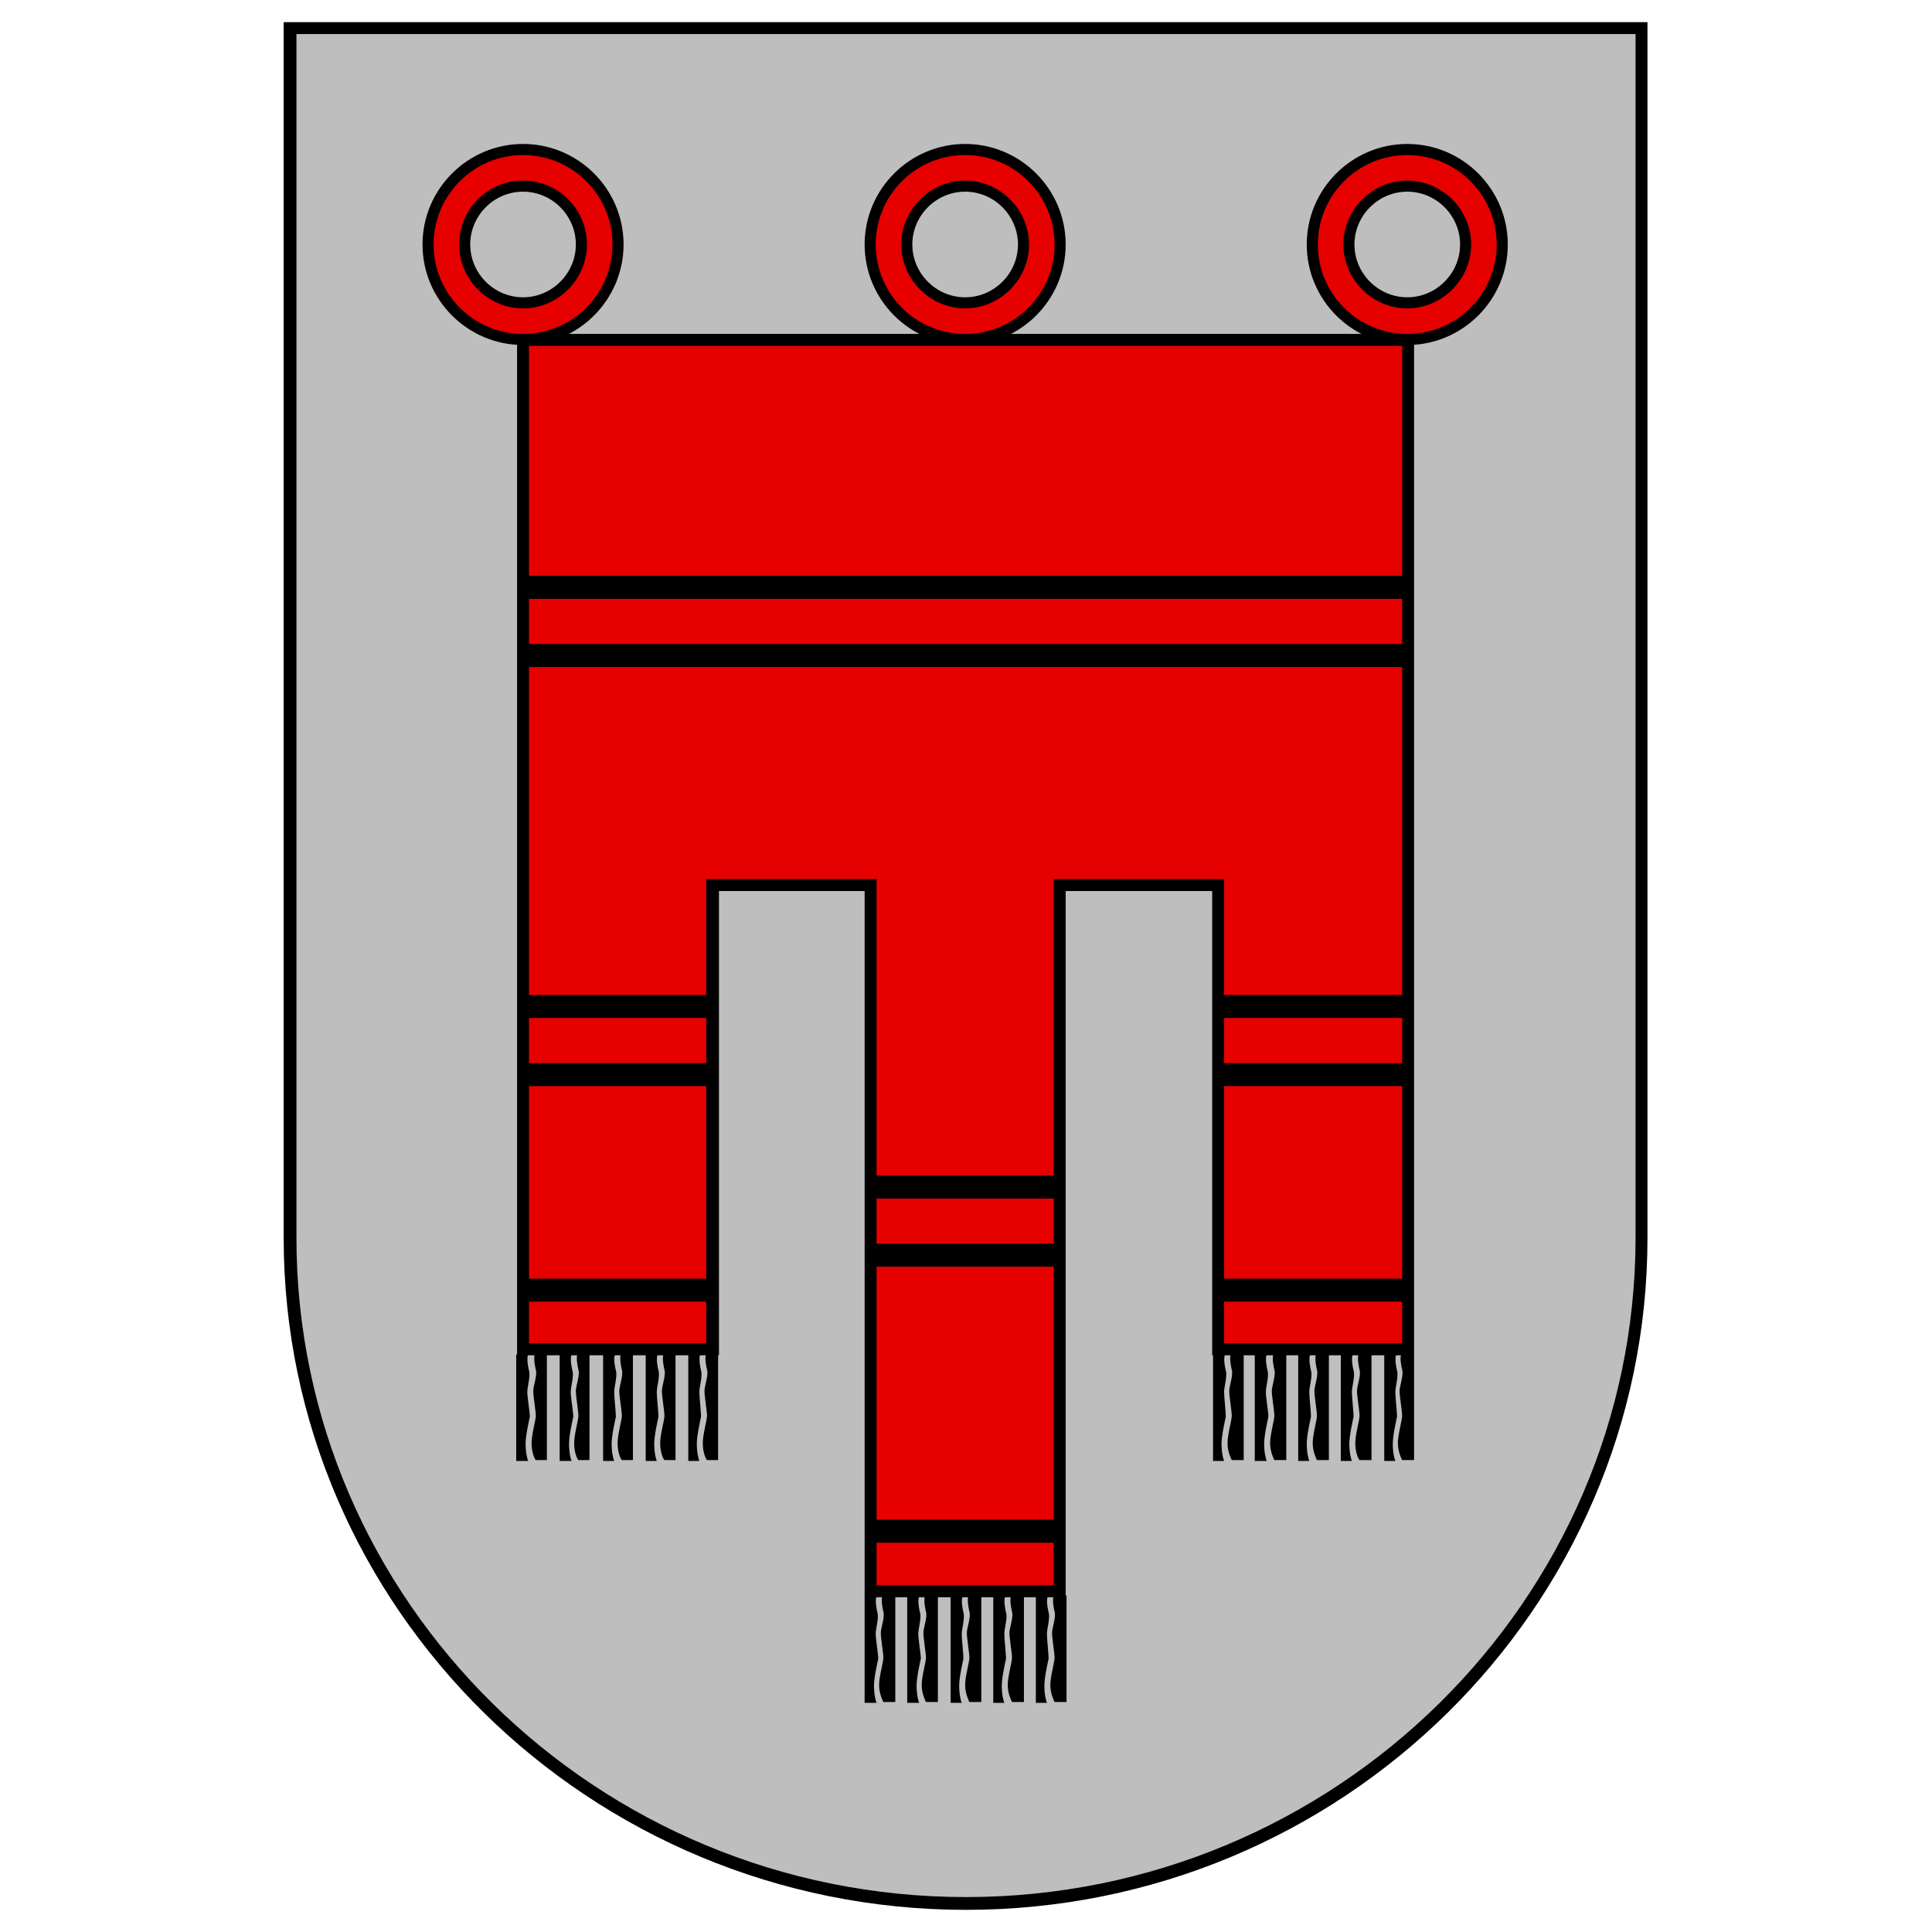 <svg xmlns="http://www.w3.org/2000/svg" version="1.1" xmlns:xlink="http://www.w3.org/1999/xlink" xmlns:svgjs="http://svgjs.dev/svgjs" width="226.8" height="226.8"><svg id="SvgjsSvg1007" xmlns="http://www.w3.org/2000/svg" xmlns:xlink="http://www.w3.org/1999/xlink" version="1.1" viewBox="0 0 226.8 226.8">
  <!-- Generator: Adobe Illustrator 29.2.1, SVG Export Plug-In . SVG Version: 2.1.0 Build 116)  -->
  <defs>
    <style>
      .st0 {
        fill: #e60000;
      }

      .st1 {
        fill: #bebebe;
      }
    </style>
  </defs>
  <g id="SvgjsG1006">
    <g>
      <g>
        <path class="st1" d="M34.1,145.3c0,43.2,35.5,78.2,79.3,78.2s79.3-35,79.3-78.2V3.3H34.1v142Z"></path>
        <path d="M113.4,224.2c-44.1,0-80.1-35.4-80.1-78.9V2.6h160.1v142.7c0,43.5-35.9,78.9-80,78.9ZM34.8,4v141.3c0,42.7,35.3,77.4,78.6,77.4s78.6-34.8,78.6-77.4V4H34.8Z"></path>
      </g>
      <g>
        <polygon class="st0" points="165.2 39.8 165.2 158.4 143 158.4 143 103.9 124.4 103.9 124.4 186.8 102.2 186.8 102.2 103.9 83.6 103.9 83.6 158.4 61.4 158.4 61.4 39.9 165.2 39.8"></polygon>
        <path d="M125.1,187.5h-23.6v-82.9h-17.1v54.5h-23.7V39.2h105.3c0,0,0,119.9,0,119.9h-23.7v-54.5h-17.2v82.9ZM102.9,186.1h20.8v-82.9h20v54.5h20.9V40.6H62.1v117.1h20.8v-54.5h20v82.9Z"></path>
        <path class="st0" d="M50.2,28.7c0-6.2,5-11.2,11.2-11.2s11.2,5,11.2,11.2-5,11.2-11.2,11.2-11.2-5-11.2-11.2ZM61.4,35.6c3.8,0,6.8-3.1,6.8-6.8s-3.1-6.8-6.8-6.8-6.8,3.1-6.8,6.8,3,6.8,6.8,6.8Z"></path>
        <path d="M61.4,40.5c-6.5,0-11.8-5.3-11.8-11.8s5.3-11.8,11.8-11.8,11.8,5.3,11.8,11.8c0,6.5-5.3,11.8-11.8,11.8ZM61.4,18.2c-5.8,0-10.5,4.7-10.5,10.5s4.7,10.5,10.5,10.5,10.5-4.7,10.5-10.5c0-5.8-4.7-10.5-10.5-10.5ZM61.4,36.2c-4.1,0-7.5-3.4-7.5-7.5s3.3-7.5,7.5-7.5,7.5,3.4,7.5,7.5-3.4,7.5-7.5,7.5ZM61.4,22.5c-3.4,0-6.2,2.8-6.2,6.2s2.8,6.2,6.2,6.2,6.2-2.8,6.2-6.2-2.8-6.2-6.2-6.2Z"></path>
        <path class="st0" d="M102.1,28.7c0-6.2,5-11.2,11.2-11.2s11.2,5,11.2,11.2-5,11.2-11.2,11.2-11.2-5-11.2-11.2ZM113.3,35.6c3.8,0,6.8-3.1,6.8-6.8s-3.1-6.8-6.8-6.8-6.8,3.1-6.8,6.8,3,6.8,6.8,6.8Z"></path>
        <path d="M113.3,40.5c-6.5,0-11.8-5.3-11.8-11.8s5.3-11.8,11.8-11.8,11.8,5.3,11.8,11.8c0,6.5-5.3,11.8-11.8,11.8ZM113.3,18.2c-5.8,0-10.5,4.7-10.5,10.5s4.7,10.5,10.5,10.5,10.5-4.7,10.5-10.5c0-5.8-4.7-10.5-10.5-10.5ZM113.3,36.2c-4.1,0-7.5-3.4-7.5-7.5s3.4-7.5,7.5-7.5,7.5,3.4,7.5,7.5c0,4.1-3.4,7.5-7.5,7.5ZM113.3,22.5c-3.4,0-6.2,2.8-6.2,6.2s2.8,6.2,6.2,6.2,6.2-2.8,6.2-6.2c0-3.4-2.8-6.2-6.2-6.2Z"></path>
        <path class="st0" d="M154.1,28.7c0-6.2,5-11.2,11.2-11.2s11.2,5,11.2,11.2-5,11.2-11.2,11.2-11.2-5-11.2-11.2ZM165.2,35.6c3.8,0,6.8-3.1,6.8-6.8s-3.1-6.8-6.8-6.8-6.8,3.1-6.8,6.8,3,6.8,6.8,6.8Z"></path>
        <path d="M165.2,40.5c-6.5,0-11.8-5.3-11.8-11.8s5.3-11.8,11.8-11.8,11.8,5.3,11.8,11.8-5.3,11.8-11.8,11.8ZM165.2,18.2c-5.8,0-10.5,4.7-10.5,10.5s4.7,10.5,10.5,10.5,10.5-4.7,10.5-10.5c0-5.8-4.7-10.5-10.5-10.5ZM165.2,36.2c-4.1,0-7.5-3.4-7.5-7.5s3.4-7.5,7.5-7.5,7.5,3.4,7.5,7.5c0,4.1-3.4,7.5-7.5,7.5ZM165.2,22.5c-3.4,0-6.2,2.8-6.2,6.2s2.8,6.2,6.2,6.2,6.2-2.8,6.2-6.2c0-3.4-2.8-6.2-6.2-6.2Z"></path>
      </g>
      <g>
        <path d="M60.6,171.5h1.4c-.1-.2-.3-1-.3-2s.4-2.7.5-3.2c0-.5-.3-2.3-.3-2.9s.4-1.9.2-2.5c-.1-.4-.3-1.4-.1-1.9h-1.4v12.5h0Z"></path>
        <path d="M64.2,158.9h-1.4c-.2.5,0,1.5.1,1.9.2.6-.3,1.9-.3,2.5s.3,2.4.3,2.9c0,.5-.5,2.2-.5,3.2s.3,1.8.5,2h1.3v-12.5h0Z"></path>
        <path d="M65.7,171.5h1.4c-.1-.2-.3-1-.3-2s.4-2.7.5-3.2c0-.5-.3-2.3-.3-2.9s.4-1.9.2-2.5c-.1-.4-.3-1.4-.1-1.9h-1.4v12.5h0Z"></path>
        <path d="M69.2,158.9h-1.4c-.2.5,0,1.5.1,1.9.2.6-.3,1.9-.3,2.5s.3,2.4.3,2.9c0,.5-.5,2.2-.5,3.2s.3,1.8.5,2h1.3v-12.5Z"></path>
        <path d="M70.7,171.5h1.4c-.1-.2-.3-1-.3-2s.4-2.7.5-3.2c0-.5-.2-2.3-.2-2.9s.4-1.9.2-2.5c-.1-.4-.3-1.4-.1-1.9h-1.4v12.5h0Z"></path>
        <path d="M74.3,158.9h-1.4c-.2.5,0,1.5.1,1.9.2.6-.3,1.9-.3,2.5s.3,2.4.3,2.9c0,.5-.5,2.2-.5,3.2s.3,1.8.5,2h1.3v-12.5h0Z"></path>
        <path d="M75.7,171.5h1.4c-.1-.2-.3-1-.3-2s.4-2.7.5-3.2c0-.5-.2-2.3-.2-2.9s.4-1.9.2-2.5c-.1-.4-.3-1.4-.1-1.9h-1.4v12.5h0Z"></path>
        <path d="M79.3,158.9h-1.4c-.2.5,0,1.5.1,1.9.2.6-.3,1.9-.3,2.5s.3,2.4.3,2.9c0,.5-.5,2.2-.5,3.2s.3,1.8.5,2h1.3v-12.5h0Z"></path>
        <path d="M80.7,171.5h1.4c-.1-.2-.3-1-.3-2s.4-2.7.5-3.2c0-.5-.2-2.3-.2-2.9s.4-1.9.2-2.5c-.1-.4-.3-1.4-.1-1.9h-1.4v12.5h0Z"></path>
        <path d="M84.3,158.9h-1.4c-.2.5,0,1.5.1,1.9.2.6-.3,1.9-.3,2.5s.3,2.4.3,2.9c0,.5-.5,2.2-.5,3.2s.3,1.8.5,2h1.3v-12.5Z"></path>
        <path d="M101.5,199.9h1.4c-.1-.2-.3-1-.3-2s.4-2.7.5-3.2c0-.5-.3-2.3-.3-2.9s.4-1.9.2-2.5c-.1-.4-.3-1.4-.1-1.9h-1.4v12.5h0Z"></path>
        <path d="M105,187.3h-1.4c-.2.5,0,1.5.1,1.9.2.6-.3,1.9-.3,2.5s.3,2.4.3,2.9c0,.5-.5,2.2-.5,3.2s.4,1.8.5,2h1.4v-12.5h0Z"></path>
        <path d="M106.5,199.9h1.4c-.1-.2-.3-1-.3-2s.4-2.7.5-3.2c0-.5-.3-2.3-.3-2.9s.4-1.9.2-2.5c-.1-.4-.3-1.4-.1-1.9h-1.4v12.5h0Z"></path>
        <path d="M110,187.3h-1.4c-.2.5,0,1.5.1,1.9.2.6-.3,1.9-.3,2.5s.3,2.4.3,2.9c0,.5-.5,2.2-.5,3.2s.4,1.8.5,2h1.4v-12.5h0Z"></path>
        <path d="M111.5,199.9h1.4c-.1-.2-.3-1-.3-2s.4-2.7.5-3.2c0-.5-.2-2.3-.2-2.9s.4-1.9.2-2.5c-.1-.4-.3-1.4-.1-1.9h-1.4v12.5h0Z"></path>
        <path d="M115.1,187.3h-1.4c-.2.5,0,1.5.1,1.9.2.6-.3,1.9-.3,2.5s.3,2.4.3,2.9c0,.5-.5,2.2-.5,3.2s.4,1.8.5,2h1.4v-12.5h0Z"></path>
        <path d="M116.5,199.9h1.4c-.1-.2-.3-1-.3-2s.4-2.7.5-3.2c0-.5-.2-2.3-.2-2.9s.4-1.9.2-2.5c-.1-.4-.3-1.4-.1-1.9h-1.4v12.5h0Z"></path>
        <path d="M120.1,187.3h-1.4c-.2.5,0,1.5.1,1.9.2.6-.3,1.9-.3,2.5s.3,2.4.3,2.9c0,.5-.5,2.2-.5,3.2s.4,1.8.5,2h1.4v-12.5h0Z"></path>
        <path d="M121.5,199.9h1.4c-.1-.2-.3-1-.3-2s.4-2.7.5-3.2c0-.5-.2-2.3-.2-2.9s.4-1.9.2-2.5c-.1-.4-.3-1.4-.1-1.9h-1.4v12.5h0Z"></path>
        <path d="M125.1,187.3h-1.4c-.2.5,0,1.5.1,1.9.2.6-.3,1.9-.3,2.5s.3,2.4.3,2.9c0,.5-.5,2.2-.5,3.2s.4,1.8.5,2h1.4v-12.5h0Z"></path>
        <path d="M142.3,171.5h1.4c-.1-.2-.3-1-.3-2s.4-2.7.5-3.2c0-.5-.2-2.3-.2-2.9s.4-1.9.2-2.5c-.1-.4-.3-1.4-.1-1.9h-1.4v12.5h0Z"></path>
        <path d="M145.9,158.9h-1.4c-.2.5,0,1.5.1,1.9.2.6-.3,1.9-.3,2.5s.3,2.4.3,2.9c0,.5-.5,2.2-.5,3.2s.4,1.8.5,2h1.4v-12.5h0Z"></path>
        <path d="M147.3,171.5h1.4c-.1-.2-.3-1-.3-2s.4-2.7.5-3.2c0-.5-.3-2.3-.3-2.9s.4-1.9.2-2.5c-.1-.4-.3-1.4-.1-1.9h-1.4v12.5h0Z"></path>
        <path d="M150.9,158.9h-1.4c-.2.5,0,1.5.1,1.9.2.6-.3,1.9-.3,2.5s.3,2.4.3,2.9c0,.5-.5,2.2-.5,3.2s.4,1.8.5,2h1.4v-12.5h0Z"></path>
        <path d="M152.3,171.5h1.4c-.1-.2-.3-1-.3-2s.4-2.7.5-3.2c0-.5-.2-2.3-.2-2.9s.4-1.9.2-2.5c-.1-.4-.3-1.4-.1-1.9h-1.4v12.5h0Z"></path>
        <path d="M155.9,158.9h-1.4c-.2.5,0,1.5.1,1.9.2.6-.3,1.9-.3,2.5s.3,2.4.3,2.9c0,.5-.5,2.2-.5,3.2s.4,1.8.5,2h1.4v-12.5h0Z"></path>
        <path d="M157.3,171.5h1.4c-.1-.2-.3-1-.3-2s.4-2.7.5-3.2c0-.5-.2-2.3-.2-2.9s.4-1.9.2-2.5c-.1-.4-.3-1.4-.1-1.9h-1.4v12.5h0Z"></path>
        <path d="M160.9,158.9h-1.4c-.2.5,0,1.5.1,1.9.2.6-.3,1.9-.3,2.5s.3,2.4.3,2.9c0,.5-.5,2.2-.5,3.2s.3,1.8.5,2h1.4v-12.5h0Z"></path>
        <path d="M162.4,171.5h1.4c-.1-.2-.3-1-.3-2s.4-2.7.5-3.2c0-.5-.2-2.3-.2-2.9s.4-1.9.2-2.5c-.1-.4-.3-1.4-.1-1.9h-1.4v12.5h0Z"></path>
        <path d="M165.9,158.9h-1.4c-.2.5,0,1.5.1,1.9.2.6-.3,1.9-.3,2.5s.3,2.4.3,2.9c0,.5-.5,2.2-.5,3.2s.4,1.8.5,2h1.4v-12.5h0Z"></path>
        <polygon points="61.4 127.5 61.4 124.8 83.6 124.8 83.6 127.5 61.4 127.5"></polygon>
        <polygon points="61.4 119.5 61.4 116.8 83.6 116.8 83.6 119.5 61.4 119.5"></polygon>
        <polygon points="143 127.5 143 124.8 165.2 124.8 165.2 127.5 143 127.5"></polygon>
        <polygon points="143 119.5 143 116.8 165.2 116.8 165.2 119.5 143 119.5"></polygon>
        <polygon points="102.2 148.7 102.2 146 124.4 146 124.4 148.7 102.2 148.7"></polygon>
        <polygon points="102.2 140.7 102.2 138 124.4 138 124.4 140.7 102.2 140.7"></polygon>
        <polygon points="143 152.8 143 150.1 165.2 150.1 165.2 152.8 143 152.8"></polygon>
        <polygon points="61.4 152.8 61.4 150.1 83.6 150.1 83.6 152.8 61.4 152.8"></polygon>
        <polygon points="61.4 78.3 61.4 75.6 165.2 75.6 165.2 78.3 61.4 78.3"></polygon>
        <polygon points="61.4 70.3 61.4 67.6 165.2 67.6 165.2 70.3 61.4 70.3"></polygon>
        <polygon points="102.1 181.1 102.1 178.4 124.4 178.4 124.4 181.1 102.1 181.1"></polygon>
      </g>
    </g>
  </g>
</svg><style>@media (prefers-color-scheme: light) { :root { filter: none; } }
@media (prefers-color-scheme: dark) { :root { filter: none; } }
</style></svg>